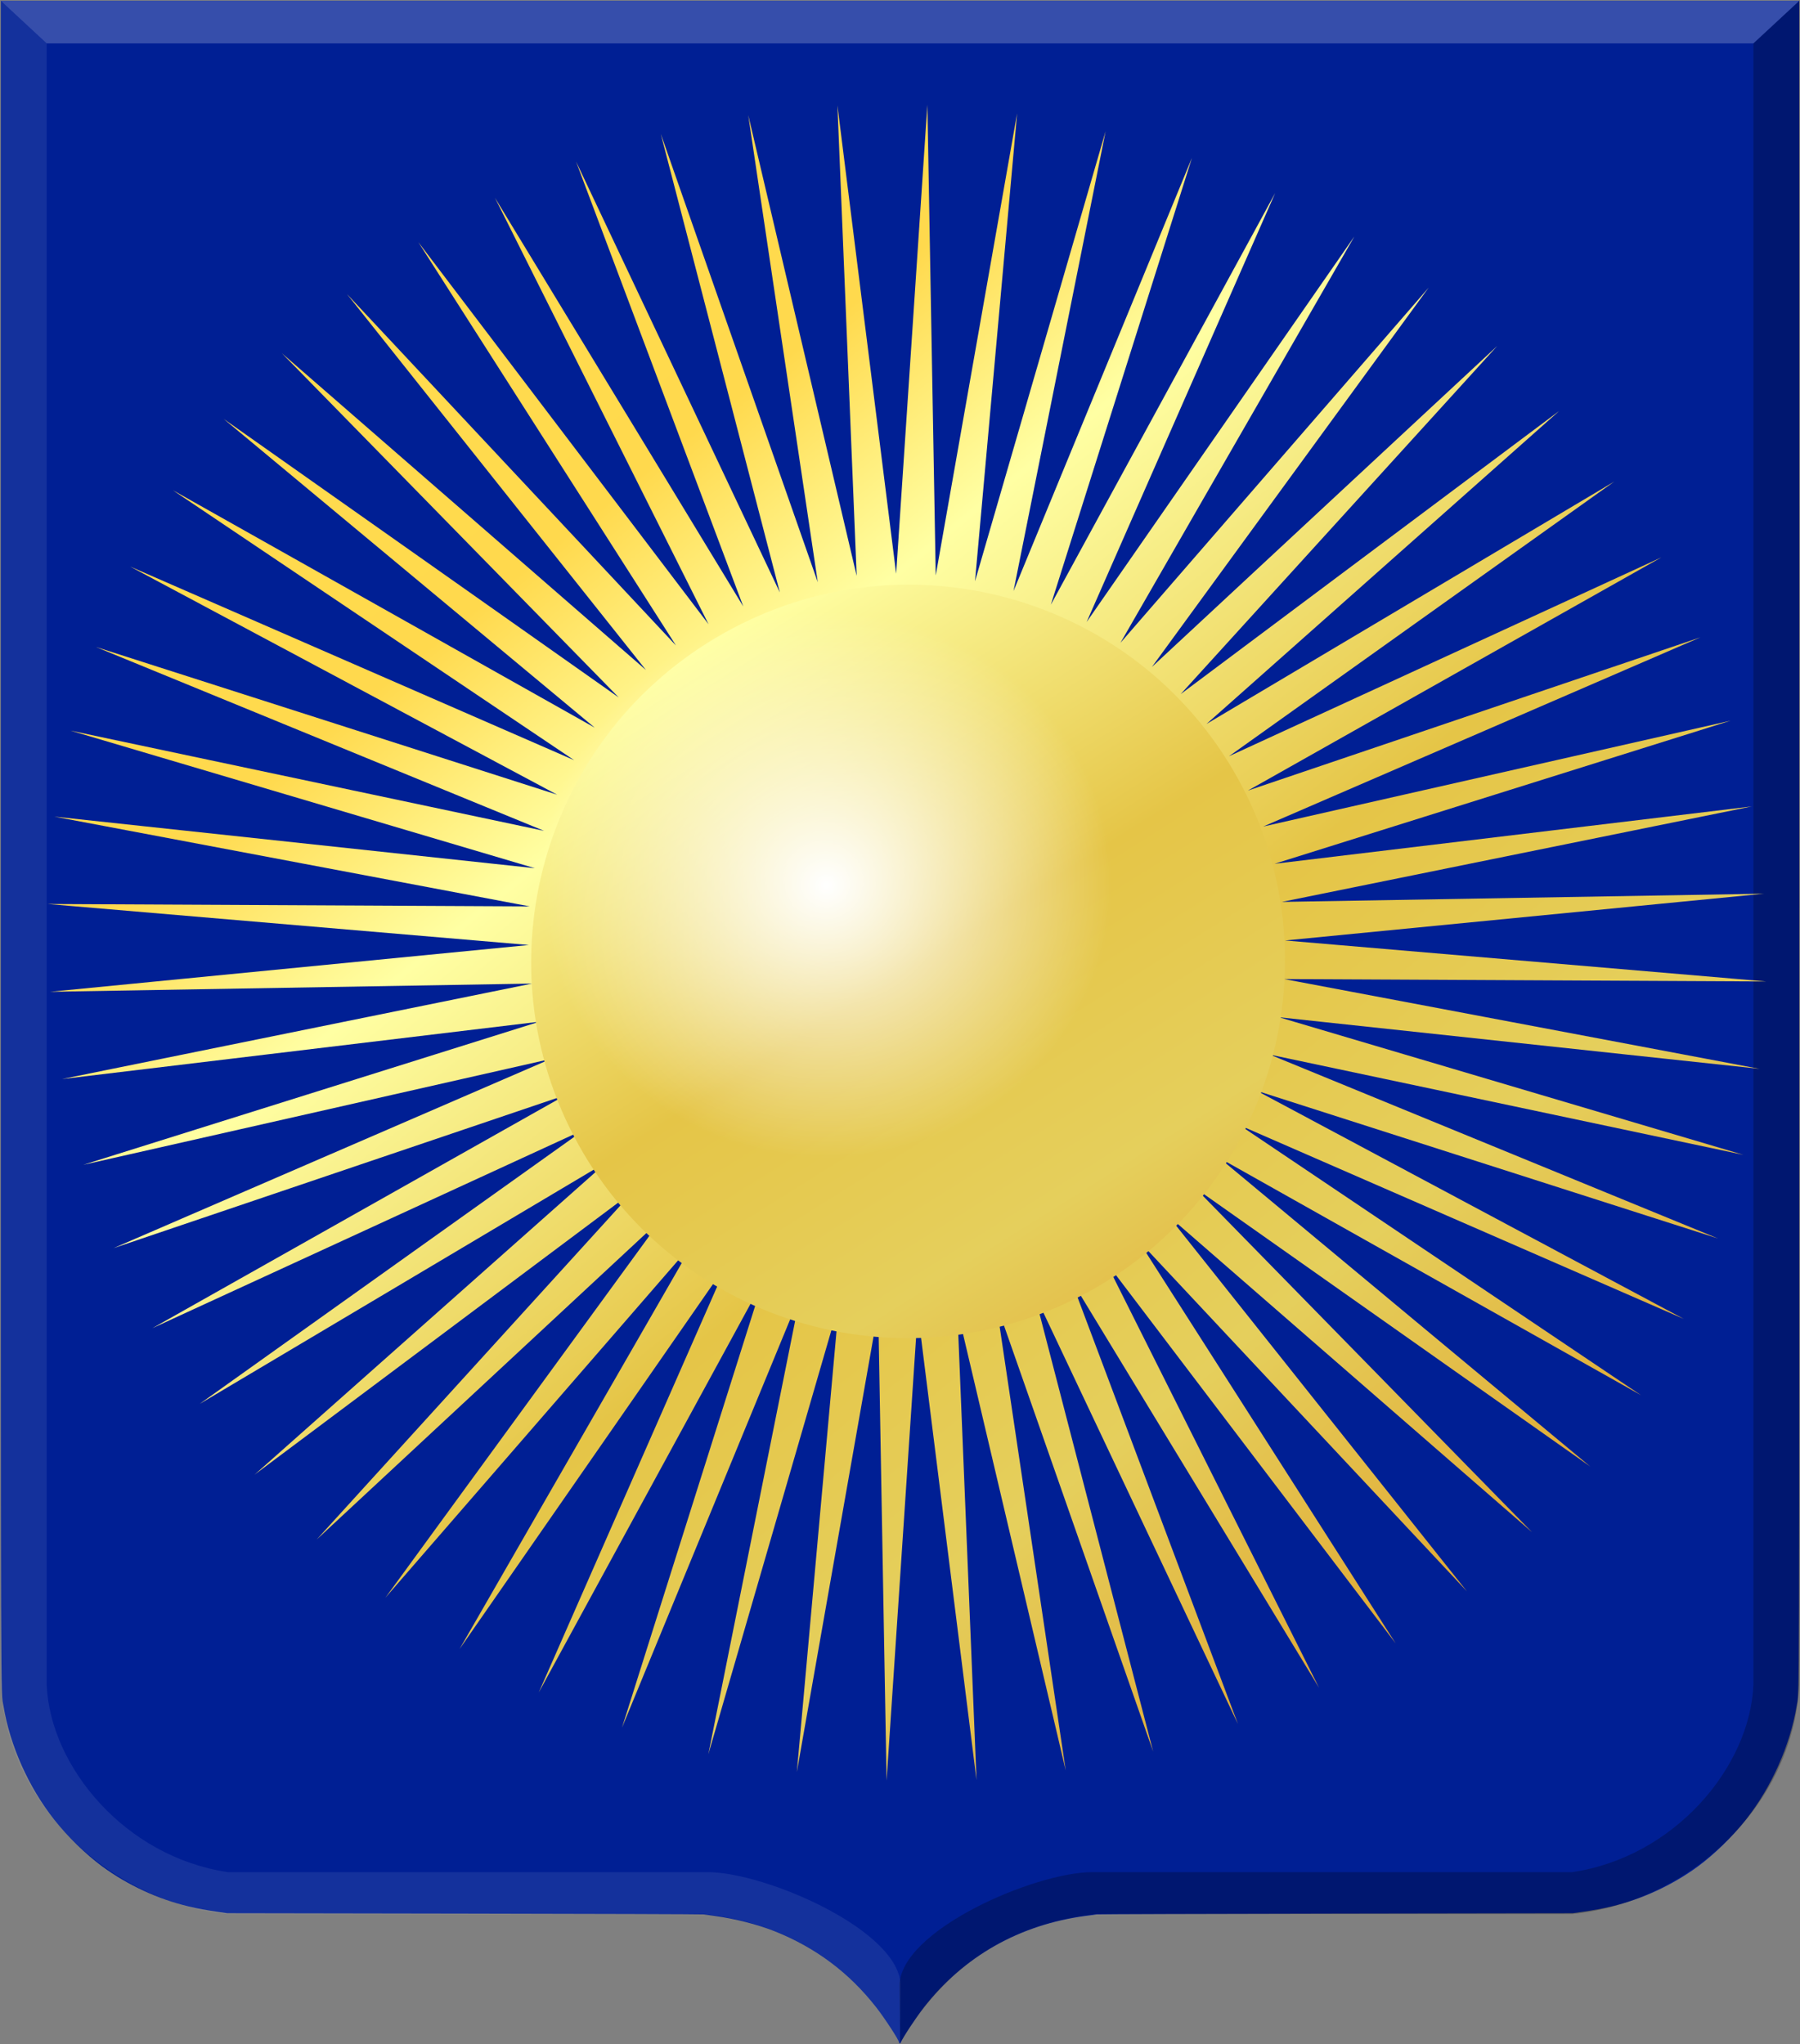 <?xml version="1.0" encoding="UTF-8" standalone="no"?>
<!-- Created with Inkscape (http://www.inkscape.org/) -->

<svg
   xmlns:dc="http://purl.org/dc/elements/1.1/"
   xmlns:cc="http://creativecommons.org/ns#"
   xmlns:rdf="http://www.w3.org/1999/02/22-rdf-syntax-ns#"
   xmlns:svg="http://www.w3.org/2000/svg"
   xmlns="http://www.w3.org/2000/svg"
   xmlns:xlink="http://www.w3.org/1999/xlink"
   xmlns:sodipodi="http://sodipodi.sourceforge.net/DTD/sodipodi-0.dtd"
   xmlns:inkscape="http://www.inkscape.org/namespaces/inkscape"
   width="386.755"
   height="439.24"
   id="svg4454"
   version="1.1"
   inkscape:version="0.48.4 r9939"
   sodipodi:docname="Nieuw document 14">
  <rect width="100%" height="100%" fill="#808080" stroke="none"/>
  <defs
     id="defs4456">
    <radialGradient
       inkscape:collect="always"
       xlink:href="#linearGradient4406"
       id="radialGradient4412"
       cx="859.135"
       cy="371.519"
       fx="859.135"
       fy="371.519"
       r="86.368"
       gradientTransform="matrix(1,0,0,0.994,0,2.173)"
       gradientUnits="userSpaceOnUse" />
    <linearGradient
       inkscape:collect="always"
       id="linearGradient4406">
      <stop
         style="stop-color:#ffffff;stop-opacity:1;"
         offset="0"
         id="stop4408" />
      <stop
         style="stop-color:#ffffff;stop-opacity:0;"
         offset="1"
         id="stop4410" />
    </linearGradient>
    <linearGradient
       inkscape:collect="always"
       xlink:href="#linearGradient4053-4-8-3-4-8"
       id="linearGradient4322"
       x1="681.071"
       y1="380.791"
       x2="1033.321"
       y2="362.551"
       gradientUnits="userSpaceOnUse" />
    <linearGradient
       id="linearGradient4053-4-8-3-4-8">
      <stop
         id="stop4055-9-6-3-5-2"
         offset="0"
         style="stop-color:#cc992d;stop-opacity:1;" />
      <stop
         id="stop4057-8-0-4-2-5"
         offset="0.143"
         style="stop-color:#e1a832;stop-opacity:1;" />
      <stop
         style="stop-color:#e5cf5c;stop-opacity:1;"
         offset="0.321"
         id="stop4059-2-1-2-9-20" />
      <stop
         id="stop4061-4-2-2-12-3"
         offset="0.5"
         style="stop-color:#e5c547;stop-opacity:1;" />
      <stop
         style="stop-color:#ffffa3;stop-opacity:1;"
         offset="0.75"
         id="stop4063-5-6-0-49-7" />
      <stop
         id="stop4065-2-0-1-93-2"
         offset="0.875"
         style="stop-color:#ffd94d;stop-opacity:1;" />
      <stop
         style="stop-color:#ffdb4e;stop-opacity:1;"
         offset="1"
         id="stop4067-9-5-2-76-9" />
    </linearGradient>
    <linearGradient
       y2="336.648"
       x2="1094.329"
       y1="571.397"
       x1="616.035"
       gradientUnits="userSpaceOnUse"
       id="linearGradient4174"
       xlink:href="#linearGradient4053-4-8-3-4-70-2-0-8-4"
       inkscape:collect="always" />
    <linearGradient
       id="linearGradient4053-4-8-3-4-70-2-0-8-4">
      <stop
         id="stop4055-9-6-3-5-7-6-2-8-5"
         offset="0"
         style="stop-color:#cc992d;stop-opacity:1;" />
      <stop
         id="stop4057-8-0-4-2-91-3-7-2-8"
         offset="0.143"
         style="stop-color:#e1a832;stop-opacity:1;" />
      <stop
         style="stop-color:#e5cf5c;stop-opacity:1;"
         offset="0.321"
         id="stop4059-2-1-2-9-5-1-8-7-8" />
      <stop
         id="stop4061-4-2-2-12-86-5-8-7-1"
         offset="0.5"
         style="stop-color:#e5c547;stop-opacity:1;" />
      <stop
         style="stop-color:#ffffa3;stop-opacity:1;"
         offset="0.75"
         id="stop4063-5-6-0-49-39-9-5-1-2" />
      <stop
         id="stop4065-2-0-1-93-45-7-9-2-1"
         offset="0.875"
         style="stop-color:#ffd94d;stop-opacity:1;" />
      <stop
         style="stop-color:#ffdb4e;stop-opacity:1;"
         offset="1"
         id="stop4067-9-5-2-76-3-0-7-6-4" />
    </linearGradient>
  </defs>
  <sodipodi:namedview
     id="base"
     pagecolor="#ffffff"
     bordercolor="#666666"
     borderopacity="1.0"
     inkscape:pageopacity="0.0"
     inkscape:pageshadow="2"
     inkscape:zoom="0.35"
     inkscape:cx="222.66011"
     inkscape:cy="108.23538"
     inkscape:document-units="px"
     inkscape:current-layer="layer1"
     showgrid="false"
     fit-margin-top="0"
     fit-margin-left="0"
     fit-margin-right="0"
     fit-margin-bottom="0"
     inkscape:window-width="1600"
     inkscape:window-height="837"
     inkscape:window-x="-8"
     inkscape:window-y="-8"
     inkscape:window-maximized="1" />
  <g
     inkscape:label="Laag 1"
     inkscape:groupmode="layer"
     id="layer1"
     transform="translate(-152.34,-201.357)">
    <g
       transform="matrix(1.405,0,0,1.434,-135.981,-240.034)"
       id="layer1-4"
       inkscape:label="Laag 1">
      <path
         inkscape:connector-curvature="0"
         id="path15028-58-75"
         d="m 342.717,613.873 c 0,-0.337 -2.144,-3.568 -3.483,-5.249 -4.162,-5.225 -9.285,-8.992 -15.56,-11.442 -2.598,-1.014 -6.096,-1.888 -9.185,-2.295 -0.715,-0.094 -1.481,-0.197 -1.703,-0.23 -0.222,-0.032 -16.695,-0.085 -36.608,-0.116 l -36.204,-0.058 -1.299,-0.182 c -1.932,-0.271 -3.205,-0.5 -4.652,-0.84 -4.643,-1.091 -9.284,-3.196 -13.136,-5.957 -2.515,-1.804 -5.349,-4.505 -7.401,-7.056 -3.916,-4.867 -6.749,-11.094 -7.747,-17.033 -0.42,-2.498 -0.396,5.337 -0.398,-129.241 l 0,-126.253 137.513,0 137.513,0 0,126.253 c 0,134.577 0.022,126.742 -0.398,129.241 -0.999,5.939 -3.831,12.166 -7.747,17.033 -2.053,2.551 -4.886,5.252 -7.401,7.056 -3.856,2.765 -8.488,4.866 -13.136,5.957 -1.447,0.34 -2.72,0.57 -4.652,0.84 l -1.299,0.182 -36.204,0.058 c -19.912,0.032 -36.386,0.084 -36.607,0.116 -0.222,0.032 -0.988,0.136 -1.703,0.23 -10.128,1.333 -18.623,6.049 -24.746,13.736 -1.211,1.52 -3.255,4.567 -3.509,5.229 -0.071,0.184 -0.242,0.198 -0.242,0.02 z"
         style="fill:#001f94;fill-opacity:1" />
      <path
         sodipodi:nodetypes="cccccccccccc"
         inkscape:connector-curvature="0"
         id="path15042-78-3"
         d="m 205.339,307.923 7.015,6.382 0,245.952 c 0.505,12.261 12.023,25.817 27.728,28.073 l 73.379,0 c 8.794,0 29.475,8.745 29.475,17.025 l -0.094,8.591 c -8.015,-13.572 -19.328,-18.21 -30.114,-19.346 l -0.01,0 -72.64,0 c -17.478,-1.637 -33.77,-15.889 -34.743,-34.343 z"
         style="opacity:0.385;fill:#ffffff;fill-opacity:0.203;stroke:#000000;stroke-width:0.087px;stroke-linecap:butt;stroke-linejoin:miter;stroke-opacity:0" />
      <path
         sodipodi:nodetypes="cccccccccccc"
         inkscape:connector-curvature="0"
         id="path15042-7-9-4"
         d="m 480.371,307.921 -7.015,6.382 0,245.953 c -0.505,12.261 -12.023,25.817 -27.728,28.073 l -73.379,0 c -8.794,0 -29.475,8.745 -29.475,17.025 l 0.094,8.591 c 8.016,-13.572 19.329,-18.21 30.114,-19.346 l 0.01,0 72.64,0 c 17.477,-1.637 33.77,-15.889 34.743,-34.343 z"
         style="opacity:0.278;fill:#000000;fill-opacity:0.873;stroke:#000000;stroke-width:0.087px;stroke-linecap:butt;stroke-linejoin:miter;stroke-opacity:0" />
      <path
         inkscape:connector-curvature="0"
         id="path15070-7-3"
         d="m 480.379,307.923 -7.023,6.382 -261.001,0 -7.015,-6.382 z"
         style="fill:#ffffff;fill-opacity:0.212;stroke:#000000;stroke-width:0.087px;stroke-linecap:butt;stroke-linejoin:miter;stroke-opacity:0" />
    </g>
    <path
       sodipodi:type="star"
       style="fill:url(#linearGradient4174);fill-opacity:1;stroke:none"
       id="path2996-9"
       sodipodi:sides="60"
       sodipodi:cx="854.28571"
       sodipodi:cy="336.64789"
       sodipodi:r1="240.18913"
       sodipodi:r2="105.68322"
       sodipodi:arg1="0.90766657"
       sodipodi:arg2="0.96002644"
       inkscape:flatsided="false"
       inkscape:rounded="0"
       inkscape:randomized="0"
       d="M 1002.143,525.934 914.895,423.224 981.547,540.352 905.513,429.085 959.557,552.538 895.57,433.934 936.414,562.36 885.175,437.716 912.37,569.708 874.441,440.391 887.691,574.503 863.487,441.93 862.645,576.692 852.431,442.315 l -14.923,133.935 3.888,-134.708 -28.841,131.642 17.948,-133.564 -42.444,127.906 31.811,-130.956 -55.581,122.769 45.325,-126.914 -68.109,116.286 58.343,-121.481 -79.892,108.53 70.721,-114.717 -90.798,99.585 82.325,-106.696 -100.71,89.548 93.027,-97.506 -109.519,78.53 102.709,-87.248 -117.128,66.652 111.267,-76.034 -123.453,54.044 118.605,-63.987 -128.426,40.844 124.643,-51.239 -131.992,27.196 129.317,-37.929 -134.111,13.25 132.573,-24.204 -134.762,-0.841 134.377,-10.214 -133.935,-14.923 134.708,3.888 -131.642,-28.841 133.564,17.948 -127.906,-42.444 130.956,31.811 -122.769,-55.581 126.914,45.325 -116.286,-68.109 121.481,58.343 -108.53,-79.892 114.717,70.721 -99.585,-90.798 106.696,82.325 -89.548,-100.71 97.506,93.027 -78.53,-109.519 87.248,102.709 -66.652,-117.128 76.034,111.267 L 749.014,120.757 813.001,239.362 772.158,110.936 823.397,235.58 796.201,103.588 834.13,232.904 820.881,98.793 845.085,231.366 845.926,96.604 856.14,230.981 871.063,97.045 l -3.888,134.708 28.841,-131.642 -17.948,133.564 42.444,-127.906 -31.811,130.956 55.581,-122.769 -45.325,126.914 68.109,-116.286 -58.343,121.481 79.892,-108.53 -70.721,114.717 90.798,-99.585 -82.325,106.696 100.71,-89.548 -93.027,97.506 109.519,-78.53 -102.709,87.248 117.128,-66.652 -111.267,76.034 123.453,-54.044 -118.605,63.987 128.426,-40.844 -124.643,51.239 131.992,-27.196 -129.317,37.929 134.111,-13.25 -132.573,24.204 134.762,0.841 -134.377,10.214 133.936,14.923 -134.708,-3.888 131.642,28.841 -133.564,-17.948 127.906,42.444 -130.956,-31.81 122.769,55.581 -126.914,-45.325 116.286,68.109 -121.481,-58.343 108.53,79.892 -114.717,-70.721 99.584,90.798 -106.696,-82.325 89.548,100.71 -97.506,-93.027 z"
       transform="matrix(-0.706,-0.313,-0.305,0.682,1053.019,441.723)"
       inkscape:transform-center-x="8.0575055"
       inkscape:transform-center-y="-3.5670895" />
    <path
       sodipodi:type="arc"
       style="fill:url(#linearGradient4322);fill-opacity:1;stroke:none"
       id="path4049-0"
       sodipodi:cx="859.13477"
       sodipodi:cy="371.51938"
       sodipodi:rx="86.368042"
       sodipodi:ry="85.862968"
       d="m 945.503,371.519 c 0,47.421 -38.668,85.863 -86.368,85.863 -47.7,0 -86.368,-38.442 -86.368,-85.863 0,-47.421 38.668,-85.863 86.368,-85.863 47.7,0 86.368,38.442 86.368,85.863 z"
       transform="matrix(-0.456,-0.818,0.824,-0.46,433.089,1281.611)" />
    <path
       sodipodi:type="arc"
       style="fill:url(#radialGradient4412);fill-opacity:1;stroke:none"
       id="path4049-0-2"
       sodipodi:cx="859.13477"
       sodipodi:cy="371.51938"
       sodipodi:rx="86.368042"
       sodipodi:ry="85.862968"
       d="m 945.503,371.519 c 0,47.421 -38.668,85.863 -86.368,85.863 -47.7,0 -86.368,-38.442 -86.368,-85.863 0,-47.421 38.668,-85.863 86.368,-85.863 47.7,0 86.368,38.442 86.368,85.863 z"
       transform="matrix(-0.345,-0.593,0.624,-0.334,394.558,1025.066)" />
  </g>
</svg>
